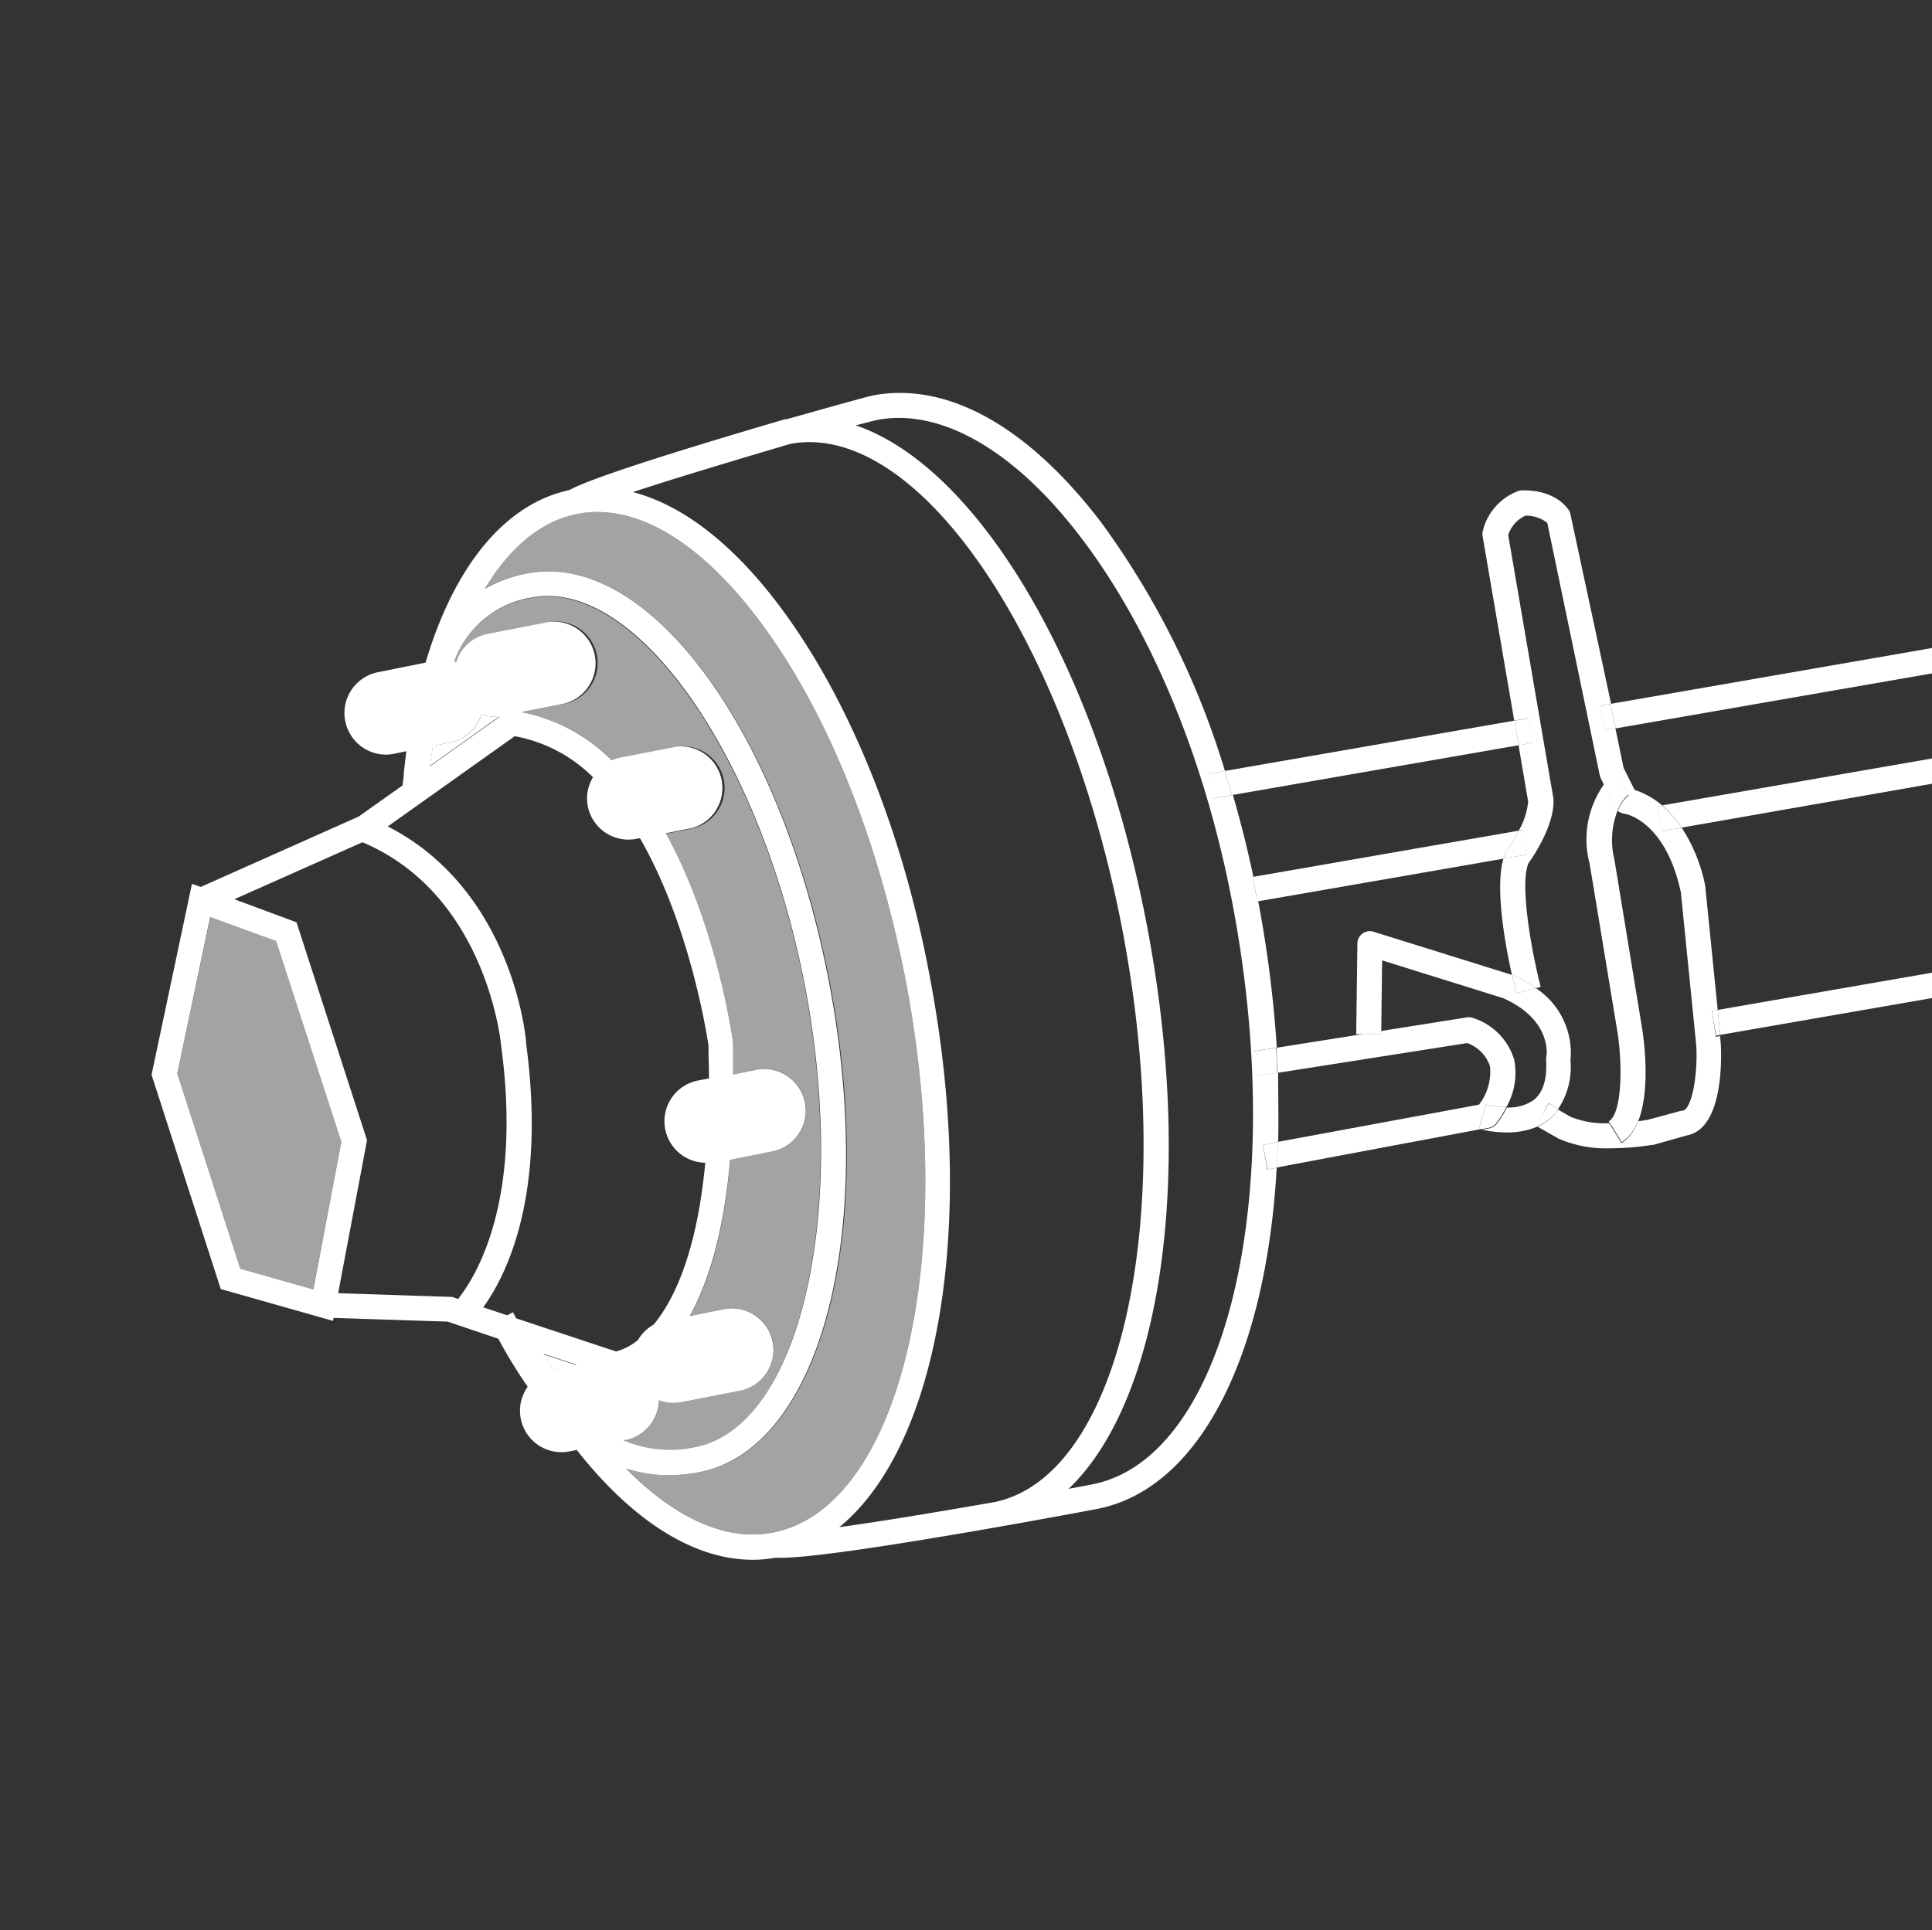 <svg xmlns="http://www.w3.org/2000/svg" viewBox="0 0 175.92 175.8"><rect x="0" y="0" width="175.92" height="175.8" fill="#333333" stroke="none"/><defs><style>.cls-1{fill:none;}.cls-2,.cls-3{fill:#fff;}.cls-3{opacity:0.55;}</style></defs><g id="Calque_2" data-name="Calque 2"><g id="Calque_8" data-name="Calque 8"><rect class="cls-1" width="175.8" height="175.8"/><path class="cls-1" d="M143,96.6a6.79,6.79,0,0,1-1.1,4.38l1.11.64a8.31,8.31,0,0,0,3.54.59l-.07-.12c1.23-.75,1.25-5.2.79-8.13l-2.53-15.27a8.67,8.67,0,0,1,1.31-7.24l-.31-.65a1.25,1.25,0,0,1-.09-.25l-4.78-23a3.08,3.08,0,0,0-2-.65,2.93,2.93,0,0,0-1.56,1.76l4.12,24a.77.77,0,0,1,0,.15c.09,2.26-1.82,5.11-2.29,5.77-.78,2,.28,7.91,1.13,11.24l-.44.11A7.07,7.07,0,0,1,143,96.6Z"/><path class="cls-1" d="M134.2,92.74a5.72,5.72,0,0,1,3.68,3.79,6.3,6.3,0,0,1-.71,4.29,4,4,0,0,0,2.44-.69c.83-.66,1.21-1.86,1.13-3.56a1.32,1.32,0,0,1,0-.28c0-.13.59-3.41-3.94-5.44l-11-3.43-.08,6.48,7.82-1.24A1.19,1.19,0,0,1,134.2,92.74Z"/><path class="cls-1" d="M116.18,95.41l8-1.27h-.73l.11-8.26a1.13,1.13,0,0,1,.47-.91,1.12,1.12,0,0,1,1-.16l12.5,3.9.12,0h0c-.6-2.71-1.54-7.84-.77-10.55l-22.43,3.9A109.4,109.4,0,0,1,116.18,95.41Z"/><path class="cls-1" d="M59.53,120.7c1.87-2.26,3.93-6.58,4.7-14.74a3.78,3.78,0,0,1-.66-7.49l1-.19c0-1,0-2-.05-3-.12-.83-1.67-11-6.24-18.88l-.28.05a3.92,3.92,0,0,1-.76.08,3.78,3.78,0,0,1-3.7-3A3.7,3.7,0,0,1,54,70.79a13.55,13.55,0,0,0-7.11-3.74L35.31,75.27c11.34,5.75,12.55,19.2,12.6,19.8,1.83,13.68-1.7,20.93-3.91,24l2.15.72.53-.27.29.55,9.15,3.08a5.51,5.51,0,0,0,2-1.05A3.82,3.82,0,0,1,59.53,120.7Z"/><path class="cls-1" d="M98.4,48.92c-6-7.89-12.77-11.78-18.54-10.67-.3.06-1,.24-1.94.49C89,42.52,99.86,60.51,104.41,84.16c4.44,23.09,1.29,43.4-7.11,51.44l2.12-.4c12.22-2.35,18-26.18,12.76-53.12C109.68,69.05,104.78,57.27,98.4,48.92Z"/><path class="cls-1" d="M116.35,104l18.34-3.45a4.9,4.9,0,0,0,1-3.51A3.39,3.39,0,0,0,133.6,95l-17.3,2.73C116.39,99.85,116.41,102,116.35,104Z"/><path class="cls-1" d="M102.18,84.59C97.07,58.06,83.54,38.27,72,40.43c-4.67,1.35-10.37,3.08-14.32,4.39,4.7,1.22,9.49,5,13.9,11.12,6,8.3,10.67,19.94,13.14,32.79,4.41,22.91.8,43-8.2,50.36,3.93-.55,9.26-1.44,14-2.26C102,134.6,107.29,111.16,102.18,84.59Z"/><path class="cls-1" d="M45.65,95.31c0-.2-1.27-13.81-12.64-18.6L21.34,81.9,27,84l6.46,19.89-2.63,13.93,10.38.34.55.18C43.46,116.11,47.53,109.34,45.65,95.31Z"/><path class="cls-1" d="M155.27,80.78a.5.5,0,0,1,0,.12L156.41,92l19.51-3.4V71.41l-22.81,4A15.1,15.1,0,0,1,155.27,80.78Z"/><path class="cls-1" d="M114.05,79.87l24.27-4.22a6.65,6.65,0,0,0,.86-2.63l-.88-5.15-26.12,4.54Q113.25,76.06,114.05,79.87Z"/><path class="cls-1" d="M147.86,70l1,2a7.37,7.37,0,0,1,2.53,1.44l24.57-4.27V61.33l-28.81,5Z"/><path class="cls-1" d="M147,78.28l2.53,15.32c.18,1.1.78,5.61-.35,8.47L150,102l3.07-.86.12,0c.78-.13,1.38-3,1.24-5.9l-1.41-14c-1.41-6.51-5-7.13-5.17-7.15a1.19,1.19,0,0,1-.57-.26A7.37,7.37,0,0,0,147,78.28Z"/><path class="cls-2" d="M50.33,124.78l.06,0,2.12-.43-3-1C49.77,123.82,50.05,124.3,50.33,124.78Z"/><path class="cls-2" d="M45.08,65.28a3.66,3.66,0,0,1-1.23-.22A3.77,3.77,0,0,1,41,67.61l-1.59.33c-.09.59-.18,1.2-.26,1.81l6.34-4.52A3,3,0,0,1,45.08,65.28Z"/><path class="cls-3" d="M63.27,131.85c9.45-1.82,14-21.08,10-42S57.84,52.64,48.38,54.46a9,9,0,0,0-7.06,5.83l.18.05a3.76,3.76,0,0,1,2.84-2.56l5.13-1A3.79,3.79,0,1,1,51,64.16l-3.49.71a15.85,15.85,0,0,1,8.22,4.39,3.85,3.85,0,0,1,.77-.25l5.13-1a3.79,3.79,0,0,1,1.5,7.42l-2.48.5c4.61,8.36,6,18.42,6.13,19.11v.11c0,.93,0,1.83,0,2.7l1.88-.38a3.79,3.79,0,1,1,1.5,7.42l-3.66.74c-.59,6.81-2,11.29-3.68,14.22l2.9-.58a3.79,3.79,0,1,1,1.5,7.42l-5.12,1a4,4,0,0,1-.76.07,3.91,3.91,0,0,1-1.32-.24,3.78,3.78,0,0,1-3,3.62l-.28,0A10.78,10.78,0,0,0,63.27,131.85Z"/><polygon class="cls-3" points="25.14 85.71 19.16 83.52 16.14 97.77 21.88 115.55 28.54 117.44 31.08 104 25.14 85.71"/><path class="cls-3" d="M82.44,89.16C80,76.63,75.5,65.3,69.69,57.27,64.06,49.48,58,45.76,52.5,46.81c-3.28.63-6.15,3-8.42,6.82A12.41,12.41,0,0,1,48,52.23c11-2.12,23.12,14.19,27.54,37.14S74.73,132,63.7,134.08a15.19,15.19,0,0,1-2.8.28,12.65,12.65,0,0,1-3.88-.62c4.45,4.52,9.12,6.66,13.33,5.85C81.94,137.36,87.36,114.74,82.44,89.16Z"/><path class="cls-2" d="M115,104.28l1.38-.26c.06-2,0-4.17,0-6.33l-1.85.29-.36-2.24,2.09-.33a109.4,109.4,0,0,0-1.69-13.31l-.22,0-.39-2.24.17,0q-.81-3.81-1.87-7.46l-1.82.32L110,70.49l1.54-.27a74.87,74.87,0,0,0-11.3-22.68c-6.66-8.72-14-12.81-20.77-11.52-.46.09-3.71,1-7.83,2.16l-.15,0v0C64.1,40.35,54,43.41,51.86,44.63,46,45.88,41.37,51.52,38.75,60.35l-4.37.88a3.79,3.79,0,0,0,.75,7.5,3.82,3.82,0,0,0,.75-.08L37,68.42c-.08.65-.16,1.31-.23,2,0,.37-.08.74-.11,1.11l-4,2.84L18.28,80.78l-.8-.29L13.8,97.89l6.3,19.51,10.22,2.9.05-.27,10.4.34,4.61,1.56a43.48,43.48,0,0,0,2.67,4.37,3.77,3.77,0,0,0,3.84,5.88l.63-.12c5.06,6.44,10.65,10,16,10a11.86,11.86,0,0,0,2.06-.18l.53,0c5.3,0,28.49-4.39,28.74-4.44,9.48-1.82,15.46-14.15,16.4-31.08l-.86.16ZM39.42,67.94,41,67.61a3.77,3.77,0,0,0,2.84-2.55,3.66,3.66,0,0,0,1.23.22,3,3,0,0,0,.42,0l-6.34,4.52C39.24,69.14,39.33,68.53,39.42,67.94Zm-10.88,49.5-6.66-1.89L16.14,97.77l3-14.25,6,2.19L31.08,104Zm12.63.68-10.38-.34,2.63-13.93L27,84,21.34,81.9,33,76.71c11.37,4.79,12.63,18.4,12.64,18.6,1.88,14-2.19,20.8-3.93,23Zm9.22,6.64-.06,0c-.28-.48-.56-1-.83-1.46l3,1ZM47,120.07l-.29-.55-.53.27L44,119.07c2.21-3.07,5.74-10.32,3.91-24,0-.6-1.26-14-12.6-19.8l11.56-8.22A13.55,13.55,0,0,1,54,70.79a3.7,3.7,0,0,0-.47,2.68,3.78,3.78,0,0,0,3.7,3,3.92,3.92,0,0,0,.76-.08l.28-.05c4.57,7.92,6.12,18.05,6.24,18.88,0,1,.05,2,.05,3l-1,.19a3.78,3.78,0,0,0,.66,7.49c-.77,8.16-2.83,12.48-4.7,14.74a3.82,3.82,0,0,0-1.42,1.4,5.51,5.51,0,0,1-2,1.05ZM57,131.15a3.78,3.78,0,0,0,3-3.62,3.91,3.91,0,0,0,1.32.24,4,4,0,0,0,.76-.07l5.12-1a3.79,3.79,0,1,0-1.5-7.42l-2.9.58c1.64-2.93,3.09-7.41,3.68-14.22l3.66-.74a3.79,3.79,0,1,0-1.5-7.42l-1.88.38c0-.87,0-1.77,0-2.7V95c-.1-.69-1.52-10.75-6.13-19.11l2.48-.5A3.79,3.79,0,0,0,61.6,68l-5.13,1a3.85,3.85,0,0,0-.77.25,15.85,15.85,0,0,0-8.22-4.39L51,64.16a3.79,3.79,0,1,0-1.5-7.42l-5.13,1a3.76,3.76,0,0,0-2.84,2.56l-.18-.05a9,9,0,0,1,7.06-5.83c9.46-1.82,20.84,14.36,24.88,35.34s-.54,40.23-10,42.05a10.78,10.78,0,0,1-6.53-.65Zm13.33,8.44c-4.21.81-8.88-1.33-13.33-5.85a12.65,12.65,0,0,0,3.88.62,15.19,15.19,0,0,0,2.8-.28c11-2.12,16.2-21.76,11.79-44.71S59,50.11,48,52.23a12.41,12.41,0,0,0-3.87,1.4c2.27-3.79,5.14-6.19,8.42-6.82C58,45.76,64.06,49.48,69.69,57.27,75.5,65.3,80,76.63,82.44,89.16,87.36,114.74,81.94,137.36,70.35,139.59Zm20.09-2.76c-4.71.82-10,1.71-14,2.26,9-7.33,12.61-27.45,8.2-50.36C82.2,75.88,77.53,64.24,71.53,55.94c-4.41-6.11-9.2-9.9-13.9-11.12,3.95-1.31,9.65-3,14.32-4.39,11.59-2.16,25.12,17.63,30.23,44.16S102,134.6,90.44,136.83Zm9-1.63-2.12.4c8.4-8,11.55-28.35,7.11-51.44C99.86,60.51,89,42.52,77.92,38.74c1-.25,1.64-.43,1.94-.49C85.63,37.14,92.38,41,98.4,48.92c6.38,8.35,11.28,20.13,13.78,33.16C117.37,109,111.64,132.85,99.42,135.2Z"/><polygon class="cls-2" points="175.92 61.33 175.92 59.02 146.64 64.11 147.11 66.34 175.92 61.33"/><path class="cls-2" d="M138.3,67.87l-.39-2.24-26.4,4.59c.23.73.46,1.46.67,2.19Z"/><path class="cls-2" d="M110.36,72.73l1.82-.32c-.21-.73-.44-1.46-.67-2.19l-1.54.27Z"/><path class="cls-2" d="M153.11,75.38l22.81-4v-2.3l-24.57,4.27A9.61,9.61,0,0,1,153.11,75.38Z"/><path class="cls-2" d="M114.41,81.66c0,.14.06.29.08.44l22.43-3.9a4.38,4.38,0,0,1,.2-.58.82.82,0,0,1,.12-.2,16.64,16.64,0,0,0,1.08-1.77l-24.27,4.22C114.17,80.46,114.3,81.06,114.41,81.66Z"/><path class="cls-2" d="M114.05,79.87l-.17,0,.39,2.24.22,0c0-.15,0-.3-.08-.44C114.3,81.06,114.17,80.46,114.05,79.87Z"/><polygon class="cls-2" points="156.41 91.98 156.64 94.25 175.92 90.9 175.92 88.59 156.41 91.98"/><path class="cls-2" d="M135.3,100.59a6.86,6.86,0,0,0,1.87.23,6.3,6.3,0,0,0,.71-4.29,5.72,5.72,0,0,0-3.68-3.79,1.19,1.19,0,0,0-.62-.08l-7.82,1.24v.26l-1.54,0-8,1.27q.07,1.14.12,2.28L133.6,95a3.39,3.39,0,0,1,2.07,2.1,4.9,4.9,0,0,1-1,3.51L116.35,104c0,.79-.06,1.56-.1,2.33l18.67-3.51-.25-.06Z"/><path class="cls-2" d="M115,104.28l.42,2.23.86-.16c0-.77.08-1.54.1-2.33Z"/><path class="cls-2" d="M114.45,98l1.85-.29q0-1.14-.12-2.28l-2.09.33Z"/><path class="cls-2" d="M141,100.47l.89.51A6.79,6.79,0,0,0,143,96.6,7.07,7.07,0,0,0,139.85,90l-1.75.46c-.06-.22-.22-.85-.41-1.7h0l-.12,0-12.5-3.9a1.12,1.12,0,0,0-1,.16,1.13,1.13,0,0,0-.47.91l-.11,8.26h.73l1.55-.24.08-6.48,11,3.43c4.53,2,4,5.31,3.94,5.44a1.32,1.32,0,0,0,0,.28c.08,1.7-.3,2.9-1.13,3.56a4,4,0,0,1-2.44.69,8.45,8.45,0,0,1-.95,1.5,1.14,1.14,0,0,1-.67.4l-.63.12a10.33,10.33,0,0,0,2.22.25,6.88,6.88,0,0,0,2.88-.57l-.14-.08Z"/><polygon class="cls-2" points="125.76 93.9 124.21 94.14 125.75 94.16 125.76 93.9"/><path class="cls-2" d="M136.22,102.32a8.45,8.45,0,0,0,.95-1.5,6.86,6.86,0,0,1-1.87-.23l-.63,2.19.25.06.63-.12A1.14,1.14,0,0,0,136.22,102.32Z"/><path class="cls-2" d="M155.88,92.08l.53-.09L155.29,80.9a.5.5,0,0,0,0-.12,15.1,15.1,0,0,0-2.16-5.4l-1.81.31-.38-2.23.43-.08a7.37,7.37,0,0,0-2.53-1.44l-1-2-.75-3.61-1,.18-.39-2.24,1-.17L143,46.84a1.13,1.13,0,0,0-.2-.45c-1.44-1.94-4.2-1.73-4.32-1.72a1.18,1.18,0,0,0-.31.08A5.19,5.19,0,0,0,135,48.44a1.28,1.28,0,0,0,0,.39l2.88,16.8,1.27-.22.39,2.24-1.27.22.88,5.15a6.65,6.65,0,0,1-.86,2.63l.32-.06.39,2.24-2.11.37c-.77,2.71.17,7.84.77,10.55A11.25,11.25,0,0,1,139.85,90l.44-.11c-.85-3.33-1.91-9.25-1.13-11.24.47-.66,2.38-3.51,2.29-5.77a.77.77,0,0,0,0-.15l-4.12-24a2.93,2.93,0,0,1,1.56-1.76,3.08,3.08,0,0,1,2,.65l4.78,23a1.25,1.25,0,0,0,.09.25l.31.65a4.68,4.68,0,0,1,.86-.91l1.38,1.8a3.92,3.92,0,0,0-1,1.44,1.19,1.19,0,0,0,.57.26c.15,0,3.76.64,5.17,7.15l1.41,14c.14,2.9-.46,5.77-1.24,5.9l-.12,0L150,102l-.85.12a3.85,3.85,0,0,1-1.5,2l-1.11-1.82a8.31,8.31,0,0,1-3.54-.59l-1.11-.64a4.7,4.7,0,0,1-1.89,1.54l1.91,1.09a10.81,10.81,0,0,0,4.76.88,23.19,23.19,0,0,0,3.77-.31l.12,0,3.08-.87c3.27-.64,3.12-7,3.05-8.3l-.07-.74-.38.07Z"/><polygon class="cls-2" points="146.07 66.52 147.11 66.34 146.64 64.11 145.68 64.28 146.07 66.52"/><rect class="cls-2" x="138.09" y="65.51" width="1.29" height="2.27" transform="translate(-9.36 24.74) rotate(-9.86)"/><path class="cls-2" d="M151.35,73.38l-.43.08.38,2.23,1.81-.31A9.61,9.61,0,0,0,151.35,73.38Z"/><path class="cls-2" d="M137.12,77.62a4.38,4.38,0,0,0-.2.58l2.11-.37-.39-2.24-.32.06a16.64,16.64,0,0,1-1.08,1.77A.82.82,0,0,0,137.12,77.62Z"/><polygon class="cls-2" points="155.88 92.08 156.26 94.32 156.64 94.25 156.41 91.98 155.88 92.08"/><path class="cls-2" d="M139.85,90a11.25,11.25,0,0,0-2.16-1.24c.19.85.35,1.48.41,1.7Z"/><path class="cls-2" d="M141.91,101l-.89-.51-1.14,2,.14.08a4.7,4.7,0,0,0,1.89-1.54Z"/><path class="cls-2" d="M144.75,78.69,147.28,94c.46,2.93.44,7.38-.79,8.13l.07.12a22.34,22.34,0,0,0,2.61-.14c1.13-2.86.53-7.37.35-8.47L147,78.28a7.37,7.37,0,0,1,.31-4.5,1.32,1.32,0,0,1-.3-.37l-.94-2A8.67,8.67,0,0,0,144.75,78.69Z"/><path class="cls-2" d="M146.56,102.21l1.11,1.82a3.85,3.85,0,0,0,1.5-2A22.34,22.34,0,0,1,146.56,102.21Z"/><path class="cls-2" d="M147.3,73.78a3.92,3.92,0,0,1,1-1.44l-1.38-1.8a4.68,4.68,0,0,0-.86.91l.94,2A1.32,1.32,0,0,0,147.3,73.78Z"/></g></g></svg>